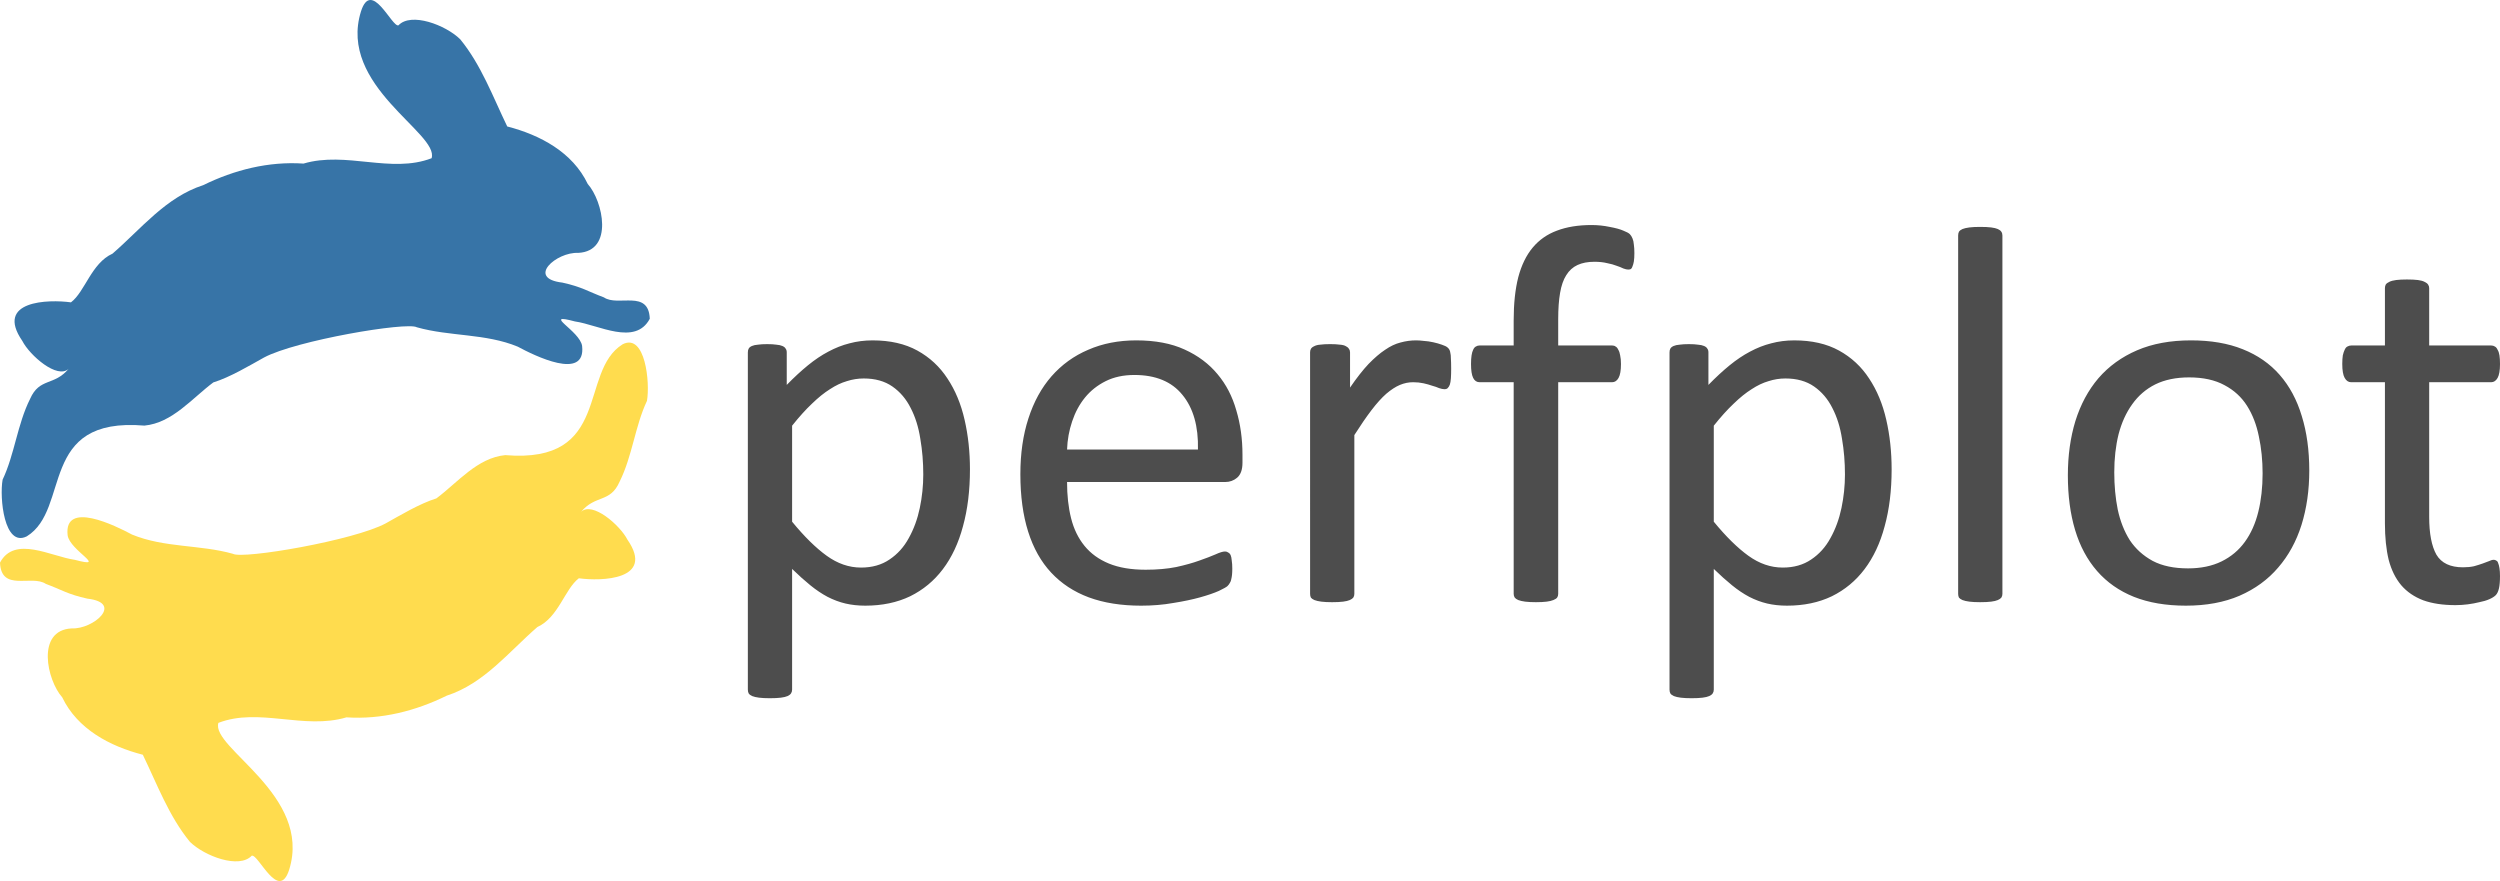 <svg xmlns="http://www.w3.org/2000/svg" width="436.87" height="153.956" viewBox="0 0 409.57 144.337"><path d="M59.138 1.863c-3.81 12.242 12.85 19.956 11.57 24.058-6.647 2.56-13.999-1.187-20.984.878-5.721-.383-11.325 1.026-16.432 3.533-6.136 1.982-10.17 7.165-14.864 11.225-3.464 1.568-4.49 6.217-6.804 7.978-3.672-.511-12.524-.31-7.969 6.32 1.22 2.382 5.745 6.324 7.59 4.561-2.378 2.855-4.766 1.418-6.312 4.922-2.1 4.186-2.544 9.11-4.507 13.246-.53 2.953.25 11.144 3.957 9.287 7.275-4.485 1.743-19.622 19.276-18.145 4.569-.434 7.79-4.465 11.285-7.074 2.72-.835 5.99-2.793 8.31-4.082 5.21-2.793 23.44-5.885 25.036-4.952 5.387 1.527 11.246.988 16.521 3.171 2.708 1.458 11.195 5.673 10.554-.104-.347-2.504-6.755-5.518-1.177-4.022 3.873.547 9.873 4.054 12.263-.44-.192-4.866-5.182-1.923-7.514-3.5-2.531-.937-3.592-1.72-6.804-2.423-5.975-.698-.958-5.048 2.588-4.869 5.882-.289 4.056-8.503 1.569-11.285-2.491-5.22-7.826-8.042-13.195-9.428-2.35-4.865-4.261-10.08-7.704-14.285-2.4-2.35-8.058-4.476-10.115-2.28-1.074.354-4.416-7.671-6.138-2.29z" fill="#3774a7"/><path d="M47.377 142.471c3.796-12.247-12.875-19.939-11.6-24.043 6.643-2.567 14 1.17 20.982-.905 5.722.376 11.324-1.04 16.428-3.554 6.133-1.99 10.16-7.178 14.849-11.244 3.462-1.573 4.481-6.223 6.794-7.987 3.673.507 12.524.293 7.96-6.33-1.223-2.38-5.752-6.317-7.595-4.551 2.374-2.858 4.764-1.424 6.305-4.93 2.095-4.189 2.533-9.114 4.49-13.252.526-2.954-.265-11.143-3.97-9.282-7.268 4.495-1.716 19.624-19.252 18.17-4.568.44-7.783 4.475-11.276 7.088-2.719.839-5.985 2.801-8.303 4.093-5.207 2.8-23.434 5.915-25.031 4.984-5.389-1.52-11.247-.972-16.525-3.15-2.71-1.453-11.202-5.658-10.554.119.35 2.503 6.763 5.509 1.183 4.02-3.874-.542-9.878-4.04-12.262.457.197 4.865 5.183 1.915 7.518 3.49 2.532.933 3.595 1.715 6.807 2.413 5.975.69.965 5.047-2.581 4.873-5.882.296-4.045 8.508-1.555 11.287 2.498 5.217 7.836 8.031 13.207 9.41 2.356 4.863 4.275 10.075 7.722 14.276 2.404 2.346 8.065 4.466 10.118 2.266 1.074-.354 4.426 7.666 6.142 2.283z" fill="#ffdc4e"/><g aria-label="perfplot" style="line-height:0%;-inkscape-font-specification:Calibri" font-weight="400" font-size="90.002" font-family="Calibri" letter-spacing="0" word-spacing="0" fill="#4d4d4d" stroke-width=".938"><path d="M158.904 76.902q0 5.185-1.143 9.316-1.098 4.131-3.296 7.032-2.153 2.856-5.36 4.438-3.209 1.538-7.34 1.538-1.758 0-3.252-.351-1.494-.352-2.944-1.099-1.407-.747-2.813-1.89-1.406-1.142-2.988-2.68v19.775q0 .352-.176.616-.176.263-.571.44-.396.175-1.099.263-.703.088-1.802.088-1.054 0-1.758-.088-.703-.088-1.142-.264-.396-.176-.571-.44-.132-.263-.132-.615v-55.24q0-.395.132-.615.131-.264.527-.44.395-.175 1.01-.22.616-.087 1.495-.087.923 0 1.494.088.615.044 1.01.22.396.175.528.439.176.22.176.615v5.318q1.802-1.846 3.472-3.208 1.67-1.363 3.34-2.242 1.713-.922 3.471-1.362 1.802-.483 3.78-.483 4.306 0 7.339 1.67 3.032 1.67 4.922 4.57 1.933 2.9 2.812 6.768.879 3.823.879 8.13zm-7.647.835q0-3.033-.483-5.845-.44-2.857-1.582-5.054-1.099-2.197-2.988-3.516-1.89-1.318-4.703-1.318-1.406 0-2.768.44-1.363.395-2.769 1.318-1.406.879-2.944 2.373-1.538 1.45-3.252 3.604V85.47q2.988 3.648 5.669 5.581 2.68 1.934 5.625 1.934 2.725 0 4.658-1.318 1.978-1.319 3.164-3.516 1.23-2.197 1.802-4.922.571-2.725.571-5.493zM203.553 75.803q0 1.714-.879 2.461-.835.703-1.933.703h-25.928q0 3.296.659 5.933t2.197 4.526q1.538 1.89 4 2.9 2.46 1.012 6.02 1.012 2.812 0 5.01-.44 2.197-.483 3.779-1.055 1.626-.57 2.637-1.01 1.054-.484 1.582-.484.307 0 .527.176.264.132.396.44.131.307.175.878.088.528.088 1.319 0 .571-.044 1.01-.043.396-.131.748-.044.307-.22.571-.132.264-.396.527-.22.22-1.406.791-1.187.528-3.076 1.055-1.89.527-4.395.923-2.46.44-5.273.44-4.878 0-8.57-1.363-3.647-1.362-6.152-4.043-2.505-2.68-3.78-6.724-1.274-4.043-1.274-9.404 0-5.098 1.318-9.141 1.319-4.087 3.78-6.9 2.505-2.856 6.02-4.35 3.516-1.538 7.867-1.538 4.658 0 7.91 1.494 3.296 1.494 5.405 4.043 2.11 2.505 3.077 5.933 1.01 3.383 1.01 7.25zm-7.295-2.153q.132-5.713-2.549-8.965-2.636-3.252-7.866-3.252-2.68 0-4.702 1.01-2.022 1.011-3.384 2.681-1.362 1.67-2.11 3.911-.747 2.198-.834 4.615zM237.743 60.334q0 .967-.044 1.626-.044.66-.175 1.055-.132.351-.352.571-.176.176-.527.176-.352 0-.88-.176-.483-.22-1.142-.395-.615-.22-1.406-.396-.791-.176-1.714-.176-1.099 0-2.153.44-1.055.44-2.242 1.45-1.142 1.01-2.417 2.68-1.274 1.67-2.812 4.088v26.016q0 .351-.176.615-.176.22-.571.396-.396.175-1.099.263-.703.088-1.802.088-1.054 0-1.758-.088-.703-.088-1.142-.263-.396-.176-.571-.396-.132-.264-.132-.615V57.74q0-.351.132-.571.131-.264.527-.44.395-.22 1.01-.263.616-.088 1.627-.088.966 0 1.582.088.659.044 1.01.264.352.175.484.439.176.22.176.571v5.757q1.626-2.373 3.032-3.867 1.45-1.494 2.725-2.33 1.274-.878 2.505-1.186 1.274-.351 2.548-.351.572 0 1.275.088.747.044 1.538.22.791.175 1.406.395.66.22.923.44.264.219.352.439.088.176.132.483.087.308.087.923.044.571.044 1.582zM267.758 41.481q0 .835-.087 1.363-.088.483-.22.79-.088.308-.264.44-.176.088-.44.088-.307 0-.79-.176-.44-.22-1.099-.44-.66-.263-1.582-.439-.879-.22-2.066-.22-1.626 0-2.768.528-1.143.527-1.846 1.67-.703 1.098-1.01 2.9-.308 1.758-.308 4.307v4.307h8.833q.351 0 .571.175.264.132.44.528.22.351.307.923.132.571.132 1.406 0 1.582-.395 2.285-.396.703-1.055.703h-8.833v34.674q0 .351-.176.615-.176.22-.615.396-.396.175-1.099.263-.703.088-1.758.088-1.054 0-1.758-.088-.703-.088-1.142-.263-.396-.176-.571-.396-.176-.264-.176-.615V62.619h-5.581q-.704 0-1.055-.703-.352-.703-.352-2.285 0-.835.088-1.406.088-.572.264-.923.176-.396.44-.528.263-.175.615-.175h5.58v-4.087q0-4.131.748-7.076.79-2.988 2.373-4.878 1.582-1.89 3.955-2.768 2.417-.923 5.67-.923 1.537 0 2.987.308 1.45.263 2.242.615.79.307 1.054.571.264.264.44.703.176.396.22 1.011.087.571.087 1.406zM309.903 76.902q0 5.185-1.143 9.316-1.098 4.131-3.296 7.032-2.153 2.856-5.361 4.438-3.208 1.538-7.34 1.538-1.757 0-3.251-.351-1.494-.352-2.945-1.099-1.406-.747-2.812-1.89-1.406-1.142-2.988-2.68v19.775q0 .352-.176.616-.176.263-.572.44-.395.175-1.098.263-.703.088-1.802.088-1.055 0-1.758-.088-.703-.088-1.142-.264-.396-.176-.572-.44-.132-.263-.132-.615v-55.24q0-.395.132-.615.132-.264.528-.44.395-.175 1.01-.22.616-.087 1.495-.087.922 0 1.494.088.615.044 1.01.22.396.175.528.439.176.22.176.615v5.318q1.801-1.846 3.471-3.208 1.67-1.363 3.34-2.242 1.714-.922 3.472-1.362 1.802-.483 3.78-.483 4.306 0 7.338 1.67 3.033 1.67 4.922 4.57 1.934 2.9 2.813 6.768.879 3.823.879 8.13zm-7.647.835q0-3.033-.483-5.845-.44-2.857-1.582-5.054-1.099-2.197-2.989-3.516-1.89-1.318-4.702-1.318-1.406 0-2.768.44-1.363.395-2.77 1.318-1.405.879-2.943 2.373-1.539 1.45-3.252 3.604V85.47q2.988 3.648 5.669 5.581 2.68 1.934 5.625 1.934 2.724 0 4.658-1.318 1.978-1.319 3.164-3.516 1.23-2.197 1.802-4.922.571-2.725.571-5.493zM328.052 97.293q0 .351-.175.615-.176.22-.572.396-.395.175-1.098.263-.703.088-1.802.088-1.055 0-1.758-.088-.703-.088-1.142-.263-.396-.176-.572-.396-.132-.264-.132-.615V38.58q0-.352.132-.615.176-.264.572-.44.439-.176 1.142-.264.703-.087 1.758-.087 1.099 0 1.802.087.703.088 1.098.264.396.176.572.44.175.263.175.615zM378.327 77.078q0 4.834-1.275 8.92-1.274 4.044-3.823 6.988-2.505 2.944-6.328 4.614-3.78 1.626-8.79 1.626-4.877 0-8.525-1.45-3.604-1.45-6.02-4.219-2.418-2.768-3.604-6.723-1.187-3.956-1.187-8.965 0-4.834 1.23-8.878 1.275-4.087 3.78-7.03 2.549-2.945 6.328-4.571 3.78-1.626 8.834-1.626 4.878 0 8.481 1.45 3.648 1.45 6.065 4.219 2.417 2.768 3.603 6.724 1.23 3.955 1.23 8.92zm-7.647.483q0-3.208-.615-6.065-.571-2.856-1.934-5.01-1.362-2.153-3.691-3.383-2.33-1.275-5.801-1.275-3.208 0-5.537 1.143-2.285 1.142-3.78 3.252-1.494 2.065-2.24 4.922-.704 2.856-.704 6.24 0 3.252.571 6.109.616 2.856 1.978 5.01 1.406 2.109 3.735 3.383 2.33 1.23 5.801 1.23 3.164 0 5.493-1.142 2.33-1.142 3.824-3.208 1.494-2.065 2.197-4.922.703-2.856.703-6.284zM409.572 94.392q0 1.275-.175 2.022-.176.747-.528 1.098-.351.352-1.054.66-.704.307-1.626.483-.88.22-1.89.352-1.01.131-2.022.131-3.076 0-5.273-.79-2.197-.836-3.604-2.462-1.406-1.67-2.065-4.174-.615-2.55-.615-5.977V62.619h-5.538q-.659 0-1.054-.703-.396-.703-.396-2.285 0-.835.088-1.406.132-.572.308-.923.175-.396.44-.528.307-.175.658-.175h5.494v-9.405q0-.307.131-.571.176-.264.572-.44.44-.22 1.142-.307.703-.088 1.758-.088 1.099 0 1.802.088.703.088 1.099.307.395.176.57.44.177.264.177.571V56.6h10.151q.352 0 .615.175.264.132.44.528.22.351.308.923.087.571.087 1.406 0 1.582-.395 2.285-.396.703-1.055.703h-10.151V84.68q0 4.087 1.186 6.197 1.23 2.065 4.35 2.065 1.012 0 1.803-.176.79-.22 1.406-.44.615-.219 1.055-.395.44-.22.79-.22.22 0 .396.132.22.088.308.396.132.308.22.835.087.527.087 1.318z" style="-inkscape-font-specification:Calibri"/></g></svg>